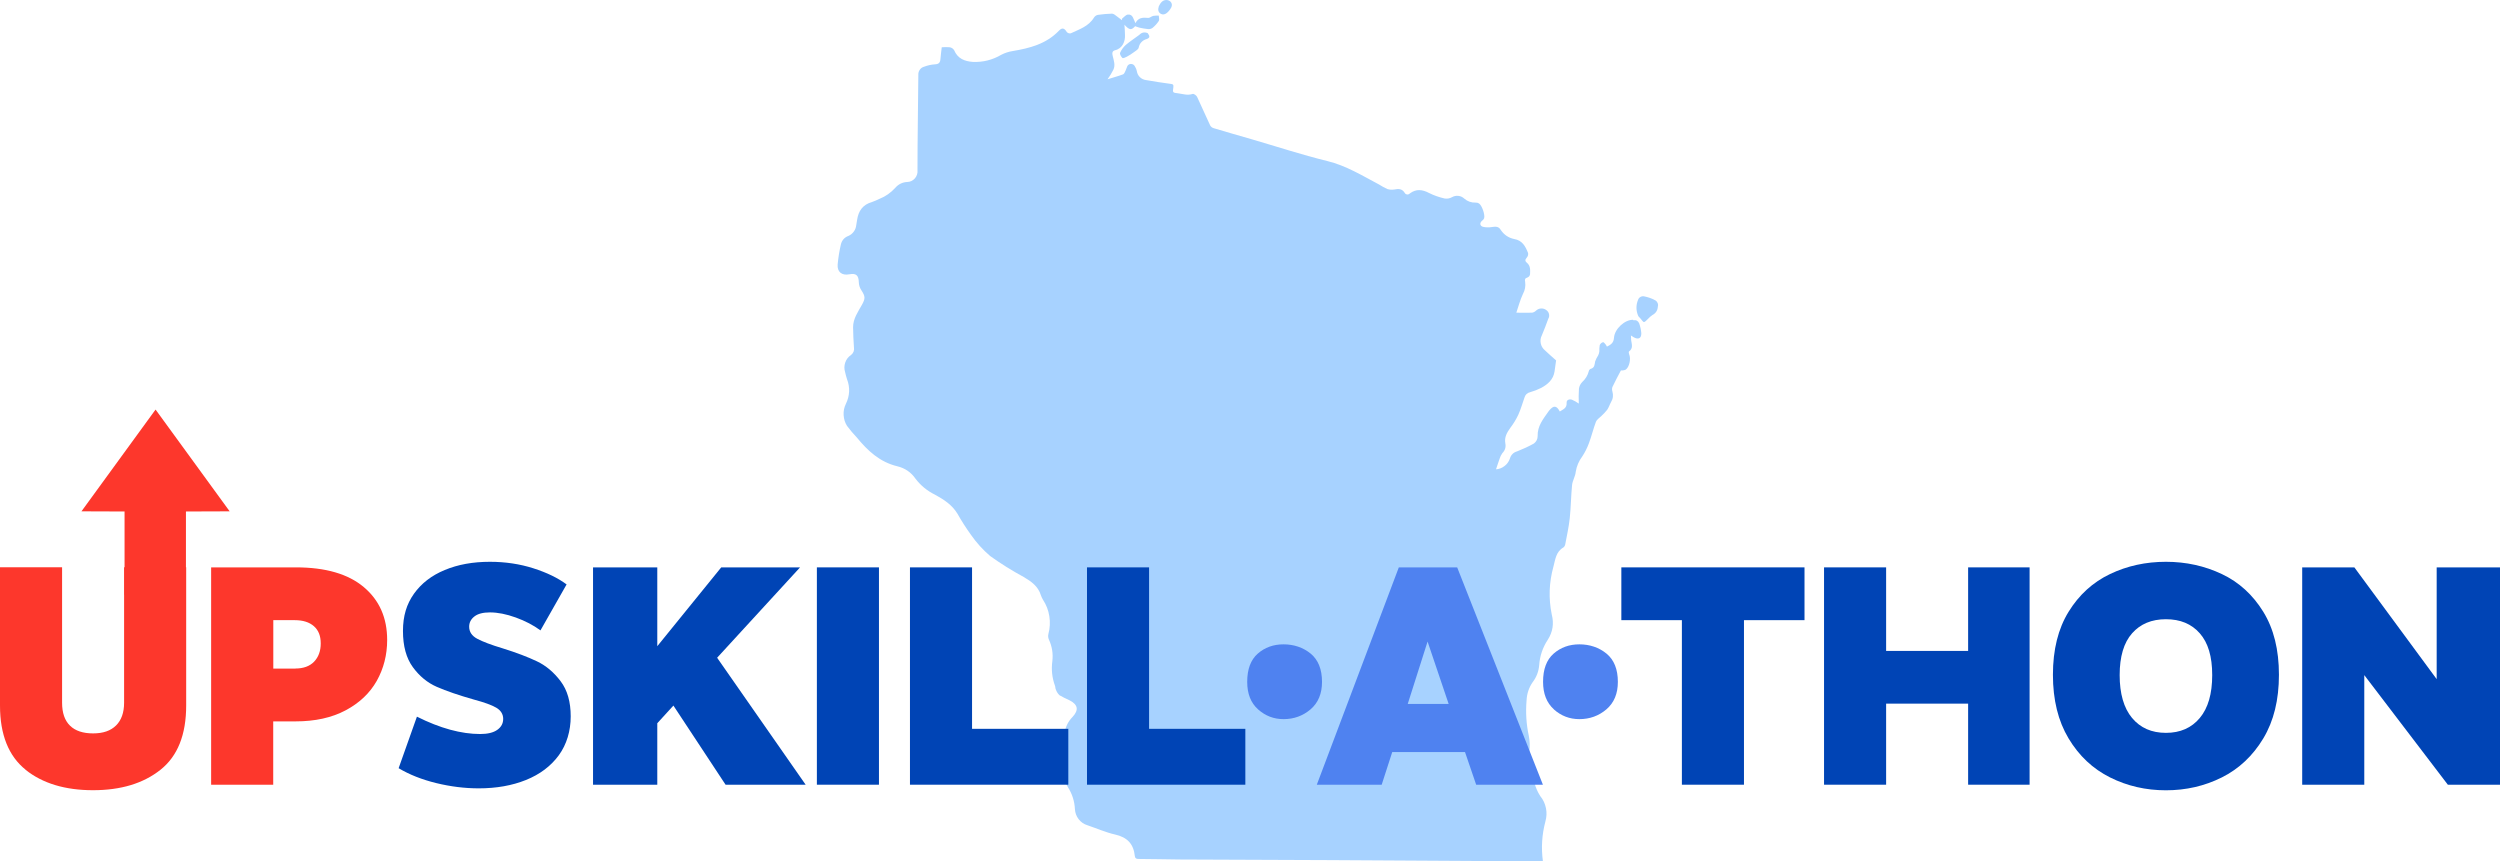 <svg xmlns="http://www.w3.org/2000/svg" id="Layer_2" data-name="Layer 2" viewBox="0 0 322.54 111.11"><defs><style>      .cls-1 {        fill: #fd372c;      }      .cls-2 {        fill: #4f82f0;      }      .cls-3 {        fill: #0044b5;      }      .cls-4 {        fill: #a7d2ff;      }    </style></defs><g id="Layer_1-2" data-name="Layer 1"><g><path class="cls-4" d="M210.69,41.26c-1.05-.03-2.38,1.16-2.46,2.32-.04.66-.42.9-.91,1.14-.03-.08-.07-.15-.12-.22-.12-.14-.29-.38-.39-.35-.2.06-.34.19-.42.38-.04.27-.06.54-.05.81-.02.18-.07.35-.15.51-.16.24-.29.5-.39.78-.08.42-.06.82-.58.96-.13.06-.21.16-.24.3-.14.55-.43,1.02-.85,1.4-.23.24-.37.52-.42.85-.04.64-.05,1.29-.02,1.93-.27-.2-.57-.36-.88-.5-.31-.11-.72,0-.69.4.05.7-.48.85-.88,1.12-.42-.79-.8-.81-1.36-.14-.04.05-.08.1-.12.16-.67.96-1.42,1.86-1.38,3.16,0,.39-.17.71-.48.95-.7.39-1.42.72-2.16,1.01-.49.14-.81.46-.95.96-.14.38-.36.7-.69.94-.32.25-.68.39-1.09.42.15-.42.29-.9.46-1.36.08-.27.2-.51.36-.73.35-.36.48-.78.38-1.27-.14-.78.21-1.38.64-1.98.4-.53.75-1.09,1.03-1.69.33-.72.54-1.5.81-2.25.11-.36.35-.58.72-.67.49-.14.96-.32,1.42-.55.85-.46,1.57-1.07,1.73-2.12.08-.53.15-1.06.2-1.43-.53-.48-1.01-.88-1.45-1.31-.28-.24-.46-.53-.53-.89-.07-.36-.03-.7.14-1.03.31-.7.56-1.43.83-2.14.11-.18.14-.38.1-.59-.04-.21-.15-.38-.32-.51-.2-.16-.43-.24-.68-.23-.26,0-.48.1-.67.27-.14.14-.31.23-.5.27-.64.03-1.27,0-2.05,0,.27-.8.49-1.64.85-2.41.27-.49.36-1.01.29-1.55-.06-.31-.05-.48.3-.58.19-.08.3-.22.33-.42.02-.53.08-1.09-.42-1.49-.22-.18-.25-.38-.02-.63.15-.17.22-.37.19-.6-.33-.85-.74-1.65-1.79-1.82-.73-.15-1.31-.54-1.73-1.16-.28-.5-.69-.45-1.14-.39-.39.07-.79.06-1.18-.03-.42-.14-.42-.52-.08-.8.11-.07.19-.17.24-.29.16-.42-.28-1.69-.66-1.92-.13-.08-.27-.12-.42-.11-.56.02-1.05-.15-1.48-.52-.22-.2-.47-.32-.77-.35-.3-.03-.57.03-.83.18-.29.16-.6.21-.93.16-.7-.16-1.37-.39-2.01-.71-.87-.46-1.65-.55-2.47.05-.1.11-.22.15-.36.14-.15-.02-.25-.09-.32-.22-.33-.53-.8-.53-1.33-.42-.31.05-.61.03-.9-.06-.37-.17-.74-.37-1.08-.59-2.16-1.14-4.24-2.43-6.66-3.02-3.31-.81-6.55-1.88-9.82-2.83-1.61-.47-3.23-.92-4.84-1.41-.2-.06-.36-.18-.46-.36-.58-1.22-1.11-2.47-1.69-3.69-.09-.18-.42-.42-.58-.37-.65.22-1.27,0-1.87-.08-.69-.08-.72-.08-.61-.77.05-.34-.05-.42-.36-.45-1.06-.14-2.11-.3-3.17-.49-.3-.04-.56-.16-.78-.37-.22-.21-.35-.47-.4-.77-.05-.25-.15-.48-.29-.69-.05-.08-.12-.14-.21-.19-.09-.04-.18-.06-.27-.06-.1,0-.19.03-.27.08-.08.05-.15.12-.19.21-.08.18-.15.36-.21.54-.09.18-.18.45-.33.51-.66.25-1.33.42-2.01.64.28-.39.53-.8.75-1.23.28-.58.06-1.18-.08-1.77-.08-.32-.11-.65.31-.75.95-.22,1.32-1.16,1.27-1.96,0-.42-.04-.87-.07-1.33.64.71.9.73,1.38.19.18.07.37.14.56.19.35.08.71.14,1.08.18.21.03.41-.02.59-.14.32-.26.6-.56.82-.9.11-.17,0-.47,0-.7-.24,0-.47,0-.71.04-.23.05-.45.28-.66.26-.7-.07-1.29-.04-1.64.68-.27-.52-.31-1.17-.98-1.11-.27.03-.5.34-.75.53v.2c-.28-.21-.56-.42-.85-.64-.12-.11-.26-.18-.42-.21-.62.02-1.24.07-1.85.16-.22.05-.38.17-.5.35-.7,1.15-1.9,1.51-2.99,2.03-.2.04-.37-.02-.51-.16-.32-.52-.6-.61-1.02-.18-1.63,1.71-3.76,2.26-5.98,2.63-.51.08-1,.24-1.46.48-1.13.66-2.34.97-3.65.92-1.08-.08-1.97-.42-2.43-1.51-.13-.2-.31-.33-.55-.38-.35-.03-.7-.03-1.05,0-.05.47-.13.99-.17,1.53-.03.45-.22.65-.7.67-.47.03-.93.13-1.38.3-.23.06-.42.18-.56.37s-.22.4-.21.64c-.03,4.13-.11,8.25-.11,12.37.02.19,0,.37-.06.55-.06.18-.15.34-.27.48-.12.14-.27.25-.44.34-.17.08-.35.13-.54.13-.64.03-1.16.29-1.58.78-.56.61-1.22,1.08-2,1.39-.32.16-.66.3-.99.42-1.17.33-1.74,1.14-1.91,2.3-.03.23-.07.45-.11.67-.03.3-.13.58-.31.83-.18.25-.4.43-.68.56-.52.19-.85.55-.99,1.09-.2.86-.34,1.72-.42,2.6-.08.97.55,1.46,1.51,1.27.88-.16,1.19.13,1.22,1.02.01.38.12.72.33,1.04.51.79.53,1.05.07,1.88-.51.91-1.14,1.79-1.14,2.88,0,.85.06,1.73.11,2.59.07.4-.05.74-.37,1-.36.24-.61.56-.75.97-.14.41-.15.82-.02,1.23.08.3.13.61.24.9.42,1.09.37,2.16-.14,3.21-.22.45-.32.93-.29,1.44s.17.97.44,1.4c.39.52.8,1.01,1.25,1.48,1.41,1.72,2.96,3.18,5.24,3.73.99.24,1.77.77,2.35,1.61.68.89,1.52,1.57,2.52,2.06,1.13.62,2.19,1.3,2.88,2.44.53.94,1.11,1.84,1.74,2.72.71,1.02,1.54,1.94,2.49,2.75,1.38.99,2.82,1.89,4.32,2.7.98.58,1.87,1.2,2.22,2.36.07.2.16.39.27.58.43.65.7,1.36.82,2.13.12.77.08,1.53-.12,2.28-.06.25-.04.49.06.72.41.88.56,1.81.45,2.77-.15,1.1-.04,2.16.34,3.2.06.15.03.34.11.48.1.28.25.53.47.74.42.24.86.46,1.31.66,1.07.55,1.2,1.24.39,2.12-.65.66-1,1.45-1.08,2.37-.09,1.65-.11,3.3-.07,4.95.02.63.19,1.22.53,1.75.56.87.86,1.82.91,2.85.03.48.19.91.48,1.29.3.38.67.64,1.13.78,1.19.4,2.35.92,3.58,1.2,1.56.35,2.38,1.21,2.54,2.78.03.28.18.37.46.37,1.77,0,3.54.06,5.3.07,6.52.03,13.03.05,19.54.08,8.81.05,17.61.11,26.42.16h.93c-.24-1.74-.13-3.45.32-5.15.16-.57.19-1.14.07-1.72-.12-.58-.36-1.1-.74-1.56-.34-.53-.58-1.09-.74-1.69-.15-.42-.16-.9-.3-1.33-.32-.89-.44-1.8-.36-2.74.08-.67.06-1.34-.07-2-.33-1.51-.42-3.04-.29-4.58.04-.85.29-1.63.78-2.34.5-.65.78-1.39.85-2.21.08-1.18.45-2.27,1.1-3.26.65-1.01.82-2.1.52-3.26-.43-2.09-.35-4.16.22-6.21.24-.89.32-1.9,1.27-2.44.14-.11.22-.25.25-.42.21-1.12.46-2.24.58-3.36.15-1.42.16-2.86.3-4.29.06-.57.42-1.11.47-1.69.12-.74.4-1.4.85-2,.35-.53.63-1.1.85-1.69.34-.91.57-1.87.91-2.78.11-.28.44-.48.68-.72.28-.25.53-.53.77-.82.21-.3.32-.68.5-1,.26-.43.31-.89.17-1.37-.06-.19-.06-.37,0-.56.34-.72.72-1.43,1.1-2.15.21.02.42-.01.62-.1.48-.34.69-1.41.45-1.96-.05-.11-.08-.35-.03-.38.58-.42.35-.95.28-1.47-.02-.17,0-.35-.03-.6l.34.22c.61.36,1.03.16,1-.53-.04-.44-.13-.86-.28-1.27-.15-.31-.39-.44-.73-.38"></path><path class="cls-4" d="M147.03,4.47c-.6.45-1.23.85-1.8,1.34-.31.28-.55.62-.72,1-.07.17.13.5.3.67.08.07.4-.07.58-.17.3-.16.58-.34.85-.54.25-.19.63-.39.67-.63.05-.27.16-.5.35-.7.19-.2.41-.33.68-.4.42-.16.44-.34.14-.76-.39-.17-.74-.11-1.06.18"></path><path class="cls-4" d="M213.42,38.67c-.39-.19-.8-.33-1.23-.42-.18-.05-.34-.04-.51.04-.16.08-.28.21-.34.38-.29.71-.28,1.42.03,2.12.12.13.21.23.31.34.1.1.29.42.42.42s.33-.24.49-.38c.18-.2.37-.37.59-.52.44-.23.68-.6.71-1.1.05-.19.03-.36-.07-.53-.09-.17-.23-.28-.41-.34"></path><path class="cls-4" d="M149.81,1.8c.34.18.75-.03,1.13-.56.24-.32.38-.68.08-1.02-.14-.14-.32-.21-.52-.22-.51,0-.77.35-.99.8-.14.43-.11.79.3,1.01"></path></g><g><g><path class="cls-1" d="M3.31,99.31c-2.2-1.76-3.31-4.53-3.31-8.29v-17.83h8.01v17.47c0,1.31.34,2.3,1.02,2.96.68.67,1.68,1,2.98,1s2.27-.34,2.96-1.02c.69-.68,1.04-1.66,1.04-2.94v-17.47h8.01v17.83c0,3.77-1.1,6.53-3.31,8.29s-5.11,2.64-8.71,2.64-6.51-.88-8.71-2.64Z"></path><path class="cls-1" d="M27.24,73.2h10.94c3.82,0,6.74.85,8.75,2.54,2.02,1.7,3.02,3.97,3.02,6.83,0,1.92-.45,3.68-1.34,5.27-.9,1.59-2.24,2.86-4.03,3.81-1.79.95-3.94,1.42-6.45,1.42h-2.88v8.17h-8.01v-28.04ZM38.1,86.25c1.04,0,1.85-.29,2.42-.88.57-.59.86-1.38.86-2.36s-.29-1.7-.88-2.22c-.59-.52-1.42-.78-2.48-.78h-2.76v6.25h2.84Z"></path></g><g><path class="cls-3" d="M68.81,73.32c1.76.56,3.19,1.26,4.29,2.08l-3.37,5.93c-.91-.67-1.97-1.22-3.18-1.66-1.22-.44-2.33-.66-3.34-.66-.88,0-1.55.17-2,.52-.45.35-.68.79-.68,1.32,0,.67.35,1.19,1.04,1.56.69.37,1.79.79,3.29,1.24,1.79.56,3.26,1.12,4.43,1.68s2.18,1.42,3.04,2.56c.87,1.15,1.3,2.66,1.3,4.53s-.51,3.62-1.54,5.03c-1.03,1.4-2.44,2.46-4.23,3.18-1.79.72-3.82,1.08-6.09,1.08-1.82,0-3.65-.23-5.49-.68s-3.46-1.09-4.85-1.92l2.36-6.65c2.99,1.5,5.71,2.24,8.17,2.24.96,0,1.7-.18,2.2-.54.51-.36.76-.83.76-1.42s-.3-1.09-.9-1.44c-.6-.35-1.56-.69-2.86-1.04-1.98-.56-3.57-1.11-4.79-1.64-1.22-.53-2.25-1.38-3.1-2.54-.85-1.16-1.28-2.72-1.28-4.67s.47-3.47,1.42-4.81c.95-1.33,2.27-2.36,3.97-3.06,1.7-.71,3.64-1.06,5.83-1.06,1.98,0,3.85.28,5.61.84Z"></path><path class="cls-3" d="M93.61,101.24l-6.73-10.21-2.08,2.28v7.93h-8.29v-28.04h8.29v10.17l8.25-10.17h10.17l-10.7,11.66,11.42,16.38h-10.33Z"></path><path class="cls-3" d="M113.4,101.24h-8.01v-28.04h8.01v28.04Z"></path><path class="cls-3" d="M117.4,73.2h8.01v20.83h12.42v7.21h-20.43v-28.04Z"></path><path class="cls-3" d="M140.24,73.2h8.01v20.83h12.42v7.21h-20.43v-28.04Z"></path><path class="cls-2" d="M162.31,91.52c-.94-.84-1.4-2.02-1.4-3.55,0-1.63.45-2.84,1.36-3.64.91-.8,2.02-1.2,3.33-1.2s2.53.4,3.5,1.2c.97.8,1.46,2.02,1.46,3.64,0,1.52-.49,2.7-1.48,3.55-.99.84-2.15,1.26-3.48,1.26-1.26,0-2.35-.42-3.29-1.26Z"></path><path class="cls-2" d="M188.99,97.03h-9.37l-1.36,4.21h-8.37l10.58-28.04h7.53l11.06,28.04h-8.61l-1.44-4.21ZM186.9,90.82l-2.72-8.05-2.56,8.05h5.29Z"></path><path class="cls-2" d="M200.48,91.52c-.93-.84-1.4-2.02-1.4-3.55,0-1.63.45-2.84,1.36-3.64.91-.8,2.02-1.2,3.33-1.2s2.53.4,3.5,1.2c.97.8,1.46,2.02,1.46,3.64,0,1.52-.49,2.7-1.48,3.55-.99.84-2.15,1.26-3.49,1.26-1.26,0-2.35-.42-3.29-1.26Z"></path><path class="cls-3" d="M216.99,80.01h-7.81v-6.81h23.63v6.81h-7.81v21.23h-8.01v-21.23Z"></path><path class="cls-3" d="M261.85,73.2v28.04h-7.93v-10.46h-10.58v10.46h-8.01v-28.04h8.01v10.78h10.58v-10.78h7.93Z"></path><path class="cls-3" d="M286.65,74.06c2.22,1.05,4,2.68,5.35,4.87,1.35,2.19,2.02,4.9,2.02,8.13s-.67,5.97-2.02,8.21c-1.35,2.24-3.13,3.92-5.35,5.03-2.22,1.11-4.62,1.66-7.21,1.66s-4.99-.55-7.21-1.66-4-2.78-5.35-5.03-2.02-4.98-2.02-8.21.67-5.94,2.02-8.13,3.13-3.81,5.35-4.87,4.62-1.58,7.21-1.58,4.99.53,7.21,1.58ZM275.07,81.71c-1.07,1.21-1.6,3.01-1.6,5.39s.53,4.25,1.6,5.53c1.07,1.28,2.52,1.92,4.37,1.92s3.3-.64,4.37-1.92c1.07-1.28,1.6-3.12,1.6-5.53s-.53-4.17-1.6-5.39-2.52-1.82-4.37-1.82-3.3.61-4.37,1.82Z"></path><path class="cls-3" d="M322.54,73.2v28.04h-6.73l-10.78-14.14v14.14h-8.01v-28.04h6.73l10.62,14.42v-14.42h8.17Z"></path></g><polyline class="cls-1" points="24.02 65.99 29.63 65.97 20.07 52.84 10.51 65.97 16.07 65.99 16.07 76.73 23.99 76.75 23.99 66.01"></polyline></g></g></svg>